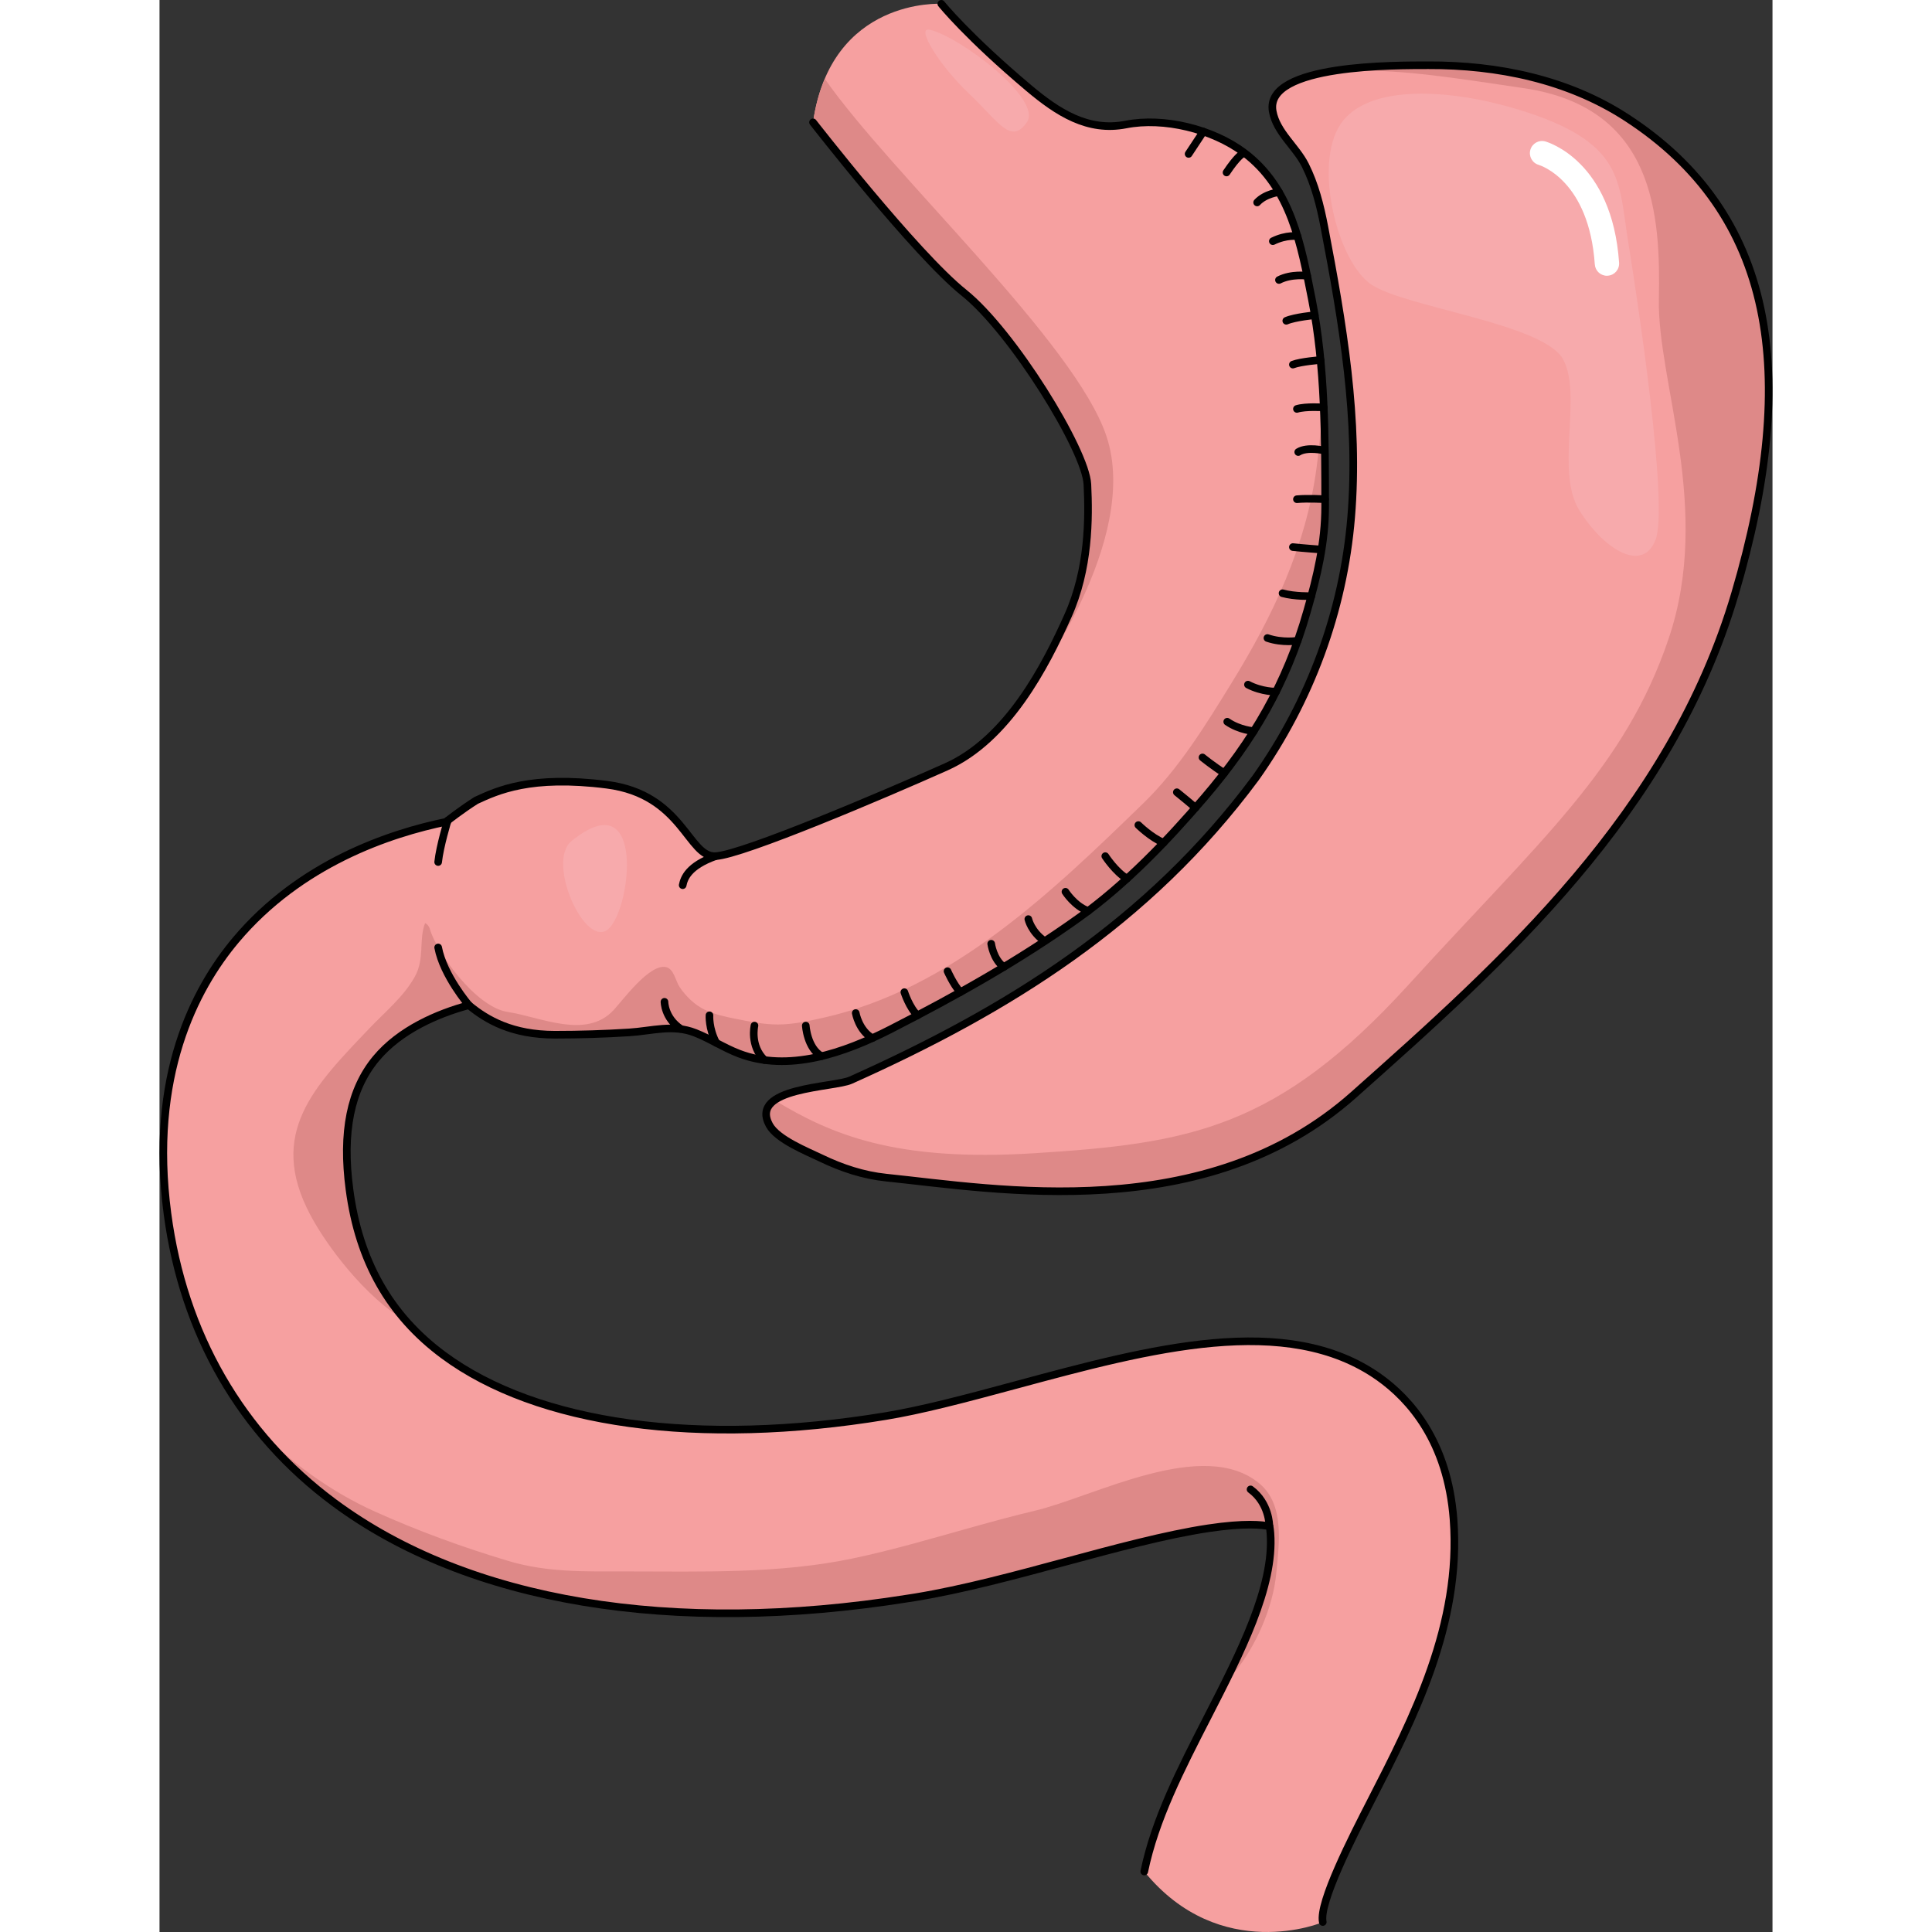 <?xml version="1.0" encoding="utf-8"?>
<!-- Created by: Science Figures, www.sciencefigures.org, Generator: Science Figures Editor -->
<svg version="1.1" id="Layer_1" xmlns="http://www.w3.org/2000/svg" xmlns:xlink="http://www.w3.org/1999/xlink" 
	 width="800px" height="800px" viewBox="0 0 298.668 357.739" enable-background="new 0 0 298.668 357.739"
	 xml:space="preserve">
<rect x="0" y="0" width="298.668" height="357.739" fill="#333333" stroke="none"/>
<g>
	<path fill="#F6A0A0" d="M212.487,113.194c1.884-6.566,3.355-12.712,3.35-19.477c-0.01-12.638,0.018-25.818-2.454-38.269
		c-1.988-10.015-3.814-20.69-12.641-27.247c-5.793-4.304-14.766-6.528-21.826-5.141c-7.013,1.377-12.626-2.266-17.924-6.725
		c-11.425-9.616-16.233-15.629-16.233-15.629s-20.437-1.207-23.749,21.945c0,0,18.942,24.349,27.962,31.562
		c9.016,7.22,22.545,29.165,22.842,35.481c0.306,6.316,0.306,15.632-3.606,24.349c-4.156,9.279-11.119,22.848-22.539,27.951
		c-11.432,5.112-37.581,16.235-42.693,16.536c-5.109,0.299-6.006-11.424-20.143-13.227c-14.125-1.8-20.298,1.104-24.21,2.91
		c-2.712,1.718-5.262,3.731-5.262,3.731c-0.019,0.063-0.04,0.122-0.059,0.185c-10.754,2.188-27.254,7.754-39.154,21.907
		c-7.646,9.094-16.051,25.271-12.674,50.698c2.953,22.232,13.619,40.73,30.844,53.495c24.857,18.42,62.593,24.698,106.353,17.731
		c0.441-0.07,0.878-0.133,1.32-0.206c8.832-1.455,18.418-4.042,27.688-6.545c9.175-2.476,18.661-5.037,26.496-6.216
		c6.756-1.016,10.027-0.664,11.373-0.367c0.059,0.313,0.117,0.729,0.157,1.268c0.74,9.9-5.55,22.166-11.633,34.028
		c-5.002,9.755-9.728,18.969-11.727,28.617c14.059,17.275,33.118,9.438,33.054,9.352c-0.754-3.576,5.536-15.843,8.927-22.454
		c7.846-15.299,16.738-32.639,15.285-52.078c-1.082-14.465-8.105-22.314-13.807-26.354c-17.077-12.093-42.45-5.244-66.986,1.379
		c-4.764,1.286-9.377,2.527-13.744,3.589c-3.744,0.91-7.312,1.69-10.611,2.234c-34.657,5.711-64.509,1.593-81.902-11.295
		c-9.935-7.362-15.621-17.39-17.383-30.655c-1.411-10.62,0.189-18.542,4.892-24.219c4.441-5.361,11.454-8.358,17.214-9.912
		c3.325,2.754,8.026,5.47,15.934,5.47c4.594,0,9.177-0.14,13.761-0.431c4.222-0.268,8.076-1.548,12.222,0.081
		c2.776,1.091,5.294,2.767,8.08,3.834c9.149,3.506,19.426-0.055,28.147-4.521c12.107-6.2,23.783-12.722,34.925-20.698
		c8.507-6.09,16.276-14.2,23.069-22.133C202.505,137.117,208.653,126.633,212.487,113.194z"/>
	<path fill="#F6A0A0" d="M271.615,21.751c-10.859-7.045-23.863-9.723-36.67-9.669c-5.507,0.023-30.41-0.295-28.818,8.544
		c0.698,3.875,4.308,6.529,6.025,9.95c1.783,3.552,2.779,7.487,3.523,11.372c3.416,17.838,6.481,35.748,4.975,53.868
		C219.209,113.174,213.063,129.793,203,144c-20,27-46,43-75,56c-3.058,1.411-18.916,1.292-15.074,8.324
		c1.468,2.687,6.996,4.877,9.62,6.141c3.775,1.817,7.81,3.157,11.992,3.587c20.441,2.103,59.219,9.02,86.582-15.332
		c27.351-24.349,58.618-52.004,70.641-92.896C303.784,68.943,298.978,39.489,271.615,21.751z"/>
	<path fill="#DE8988" d="M203.729,274.75c-10.344-8.758-30.62,2.373-41.67,4.991c-7.632,1.809-15.065,4.087-22.606,6.12
		c-3.662,0.988-7.347,1.924-11.096,2.71c-13.686,2.872-27.931,2.4-41.941,2.4c-7.524,0-14.594,0.225-21.8-1.931
		c-8.418-2.518-16.659-5.523-24.66-9.12c-8.341-3.749-15.744-9.187-22.127-15.665c0.33,0.414,0.67,0.818,1.008,1.226
		c0.376,0.453,0.757,0.902,1.144,1.347c0.334,0.384,0.665,0.769,1.007,1.146c0.648,0.715,1.313,1.419,1.99,2.111
		c0.299,0.306,0.604,0.605,0.908,0.906c0.594,0.586,1.195,1.165,1.811,1.734c0.211,0.195,0.416,0.395,0.63,0.588
		c0.821,0.743,1.663,1.468,2.521,2.18c0.23,0.191,0.461,0.379,0.693,0.567c0.908,0.737,1.829,1.465,2.777,2.168
		c0.781,0.579,1.574,1.146,2.381,1.7c0.298,0.204,0.605,0.399,0.907,0.602c0.513,0.343,1.021,0.689,1.544,1.022
		c0.41,0.263,0.834,0.514,1.251,0.771c0.425,0.261,0.843,0.527,1.273,0.783c0.465,0.274,0.94,0.538,1.413,0.806
		c0.395,0.225,0.783,0.455,1.184,0.675c0.512,0.28,1.036,0.549,1.557,0.822c0.369,0.194,0.734,0.395,1.108,0.584
		c0.564,0.287,1.142,0.562,1.715,0.838c0.34,0.164,0.674,0.334,1.017,0.495c0.608,0.285,1.229,0.558,1.846,0.833
		c0.32,0.142,0.634,0.289,0.956,0.429c0.653,0.282,1.317,0.552,1.981,0.822c0.295,0.12,0.586,0.246,0.883,0.364
		c0.698,0.277,1.407,0.542,2.117,0.807c0.271,0.102,0.539,0.208,0.813,0.307c0.738,0.27,1.487,0.525,2.238,0.78
		c0.252,0.086,0.501,0.177,0.755,0.261c0.782,0.26,1.576,0.508,2.372,0.753c0.228,0.07,0.451,0.145,0.681,0.214
		c0.827,0.249,1.665,0.486,2.506,0.72c0.203,0.057,0.403,0.117,0.607,0.173c0.869,0.236,1.749,0.461,2.632,0.682
		c0.182,0.045,0.359,0.094,0.542,0.138c0.91,0.223,1.83,0.433,2.755,0.638c0.159,0.035,0.316,0.073,0.477,0.108
		c0.948,0.206,1.906,0.399,2.87,0.587c0.14,0.027,0.278,0.058,0.419,0.085c0.99,0.189,1.989,0.366,2.994,0.536
		c0.116,0.02,0.231,0.041,0.348,0.061c1.027,0.171,2.064,0.33,3.106,0.479c0.099,0.015,0.194,0.03,0.293,0.044
		c1.063,0.151,2.137,0.29,3.216,0.42c0.079,0.01,0.157,0.021,0.236,0.029c1.101,0.131,2.21,0.249,3.327,0.356
		c0.059,0.006,0.117,0.013,0.176,0.019c1.137,0.108,2.281,0.205,3.435,0.29c0.04,0.003,0.079,0.007,0.119,0.01
		c1.165,0.085,2.339,0.158,3.52,0.22c0.03,0.002,0.06,0.004,0.089,0.006c1.197,0.062,2.402,0.111,3.615,0.148
		c0.013,0,0.025,0.001,0.037,0.001c11.053,0.338,22.75-0.343,34.941-2.067c0.008-0.002,0.017-0.003,0.025-0.004
		c1.338-0.189,2.683-0.392,4.033-0.606c0.014-0.003,0.029-0.005,0.043-0.007c0.441-0.07,0.878-0.133,1.32-0.206
		c8.832-1.455,18.418-4.042,27.688-6.545c9.175-2.476,18.661-5.037,26.496-6.216c6.756-1.016,10.027-0.664,11.373-0.367
		c0.059,0.313,0.117,0.729,0.157,1.268c0.043,0.574,0.057,1.157,0.054,1.746c-0.001,0.189-0.012,0.381-0.017,0.571
		c-0.012,0.407-0.03,0.815-0.062,1.229c-0.017,0.224-0.039,0.449-0.063,0.675c-0.039,0.393-0.087,0.788-0.143,1.186
		c-0.032,0.229-0.064,0.459-0.103,0.689c-0.068,0.421-0.148,0.845-0.233,1.271c-0.041,0.207-0.078,0.411-0.123,0.619
		c-0.133,0.613-0.279,1.229-0.444,1.853c-0.023,0.093-0.053,0.186-0.077,0.278c-0.151,0.56-0.313,1.122-0.488,1.688
		c-0.077,0.252-0.163,0.508-0.245,0.762c-0.129,0.398-0.26,0.799-0.398,1.2c-0.1,0.289-0.203,0.579-0.309,0.87
		c-0.134,0.372-0.272,0.746-0.415,1.121c-0.114,0.302-0.229,0.604-0.348,0.907c-0.146,0.371-0.298,0.745-0.45,1.118
		c-0.124,0.303-0.245,0.604-0.372,0.907c-0.172,0.408-0.351,0.817-0.528,1.227c-0.255,0.585-0.516,1.172-0.783,1.761
		c-0.136,0.299-0.269,0.598-0.407,0.896c-0.189,0.41-0.384,0.82-0.578,1.231c-0.121,0.256-0.241,0.513-0.364,0.769
		c-0.207,0.434-0.416,0.867-0.628,1.301c-0.106,0.219-0.214,0.438-0.322,0.658c-0.232,0.473-0.465,0.945-0.701,1.42
		c-0.013,0.024-0.024,0.049-0.037,0.074c0.612-0.709,1.231-1.413,1.829-2.134c4.012-4.836,7.23-12.084,7.84-18.464
		C207.328,285.672,208.316,278.634,203.729,274.75z"/>
	<path fill="#DE8988" d="M148.971,54.212c9.016,7.22,22.545,29.165,22.842,35.481c0.306,6.316,0.306,15.632-3.606,24.349
		c-1.741,3.888-3.983,8.525-6.831,12.981h0.001c0,0,20.391-26.976,13.966-46.25c-5.802-17.405-39.828-48.485-52.157-66.179
		c-0.971,2.292-1.731,4.948-2.176,8.057C121.009,22.65,139.951,46.999,148.971,54.212z"/>
	<path fill="#DE8988" d="M45.816,244.784c-0.659-0.739-1.279-1.505-1.878-2.284c-0.118-0.153-0.235-0.306-0.35-0.46
		c-1.179-1.58-2.24-3.243-3.183-4.991c-0.101-0.186-0.2-0.372-0.298-0.56c-0.459-0.882-0.898-1.778-1.298-2.702
		c-0.002-0.005-0.004-0.01-0.006-0.016c-0.393-0.907-0.748-1.842-1.085-2.79c-0.079-0.222-0.157-0.444-0.232-0.668
		c-0.327-0.968-0.636-1.95-0.907-2.961c-0.002-0.007-0.003-0.014-0.005-0.02c-0.267-0.997-0.497-2.023-0.71-3.062
		c-0.053-0.258-0.104-0.518-0.154-0.779c-0.201-1.058-0.385-2.13-0.531-3.233c-1.411-10.62,0.189-18.542,4.892-24.219
		c0.278-0.335,0.565-0.661,0.862-0.978c1.334-1.425,2.857-2.661,4.475-3.742c1.26-0.842,2.577-1.592,3.918-2.247
		c0.052-0.025,0.104-0.048,0.155-0.073c1.864-0.901,3.764-1.634,5.593-2.22c0.095-0.03,0.188-0.057,0.282-0.087
		c0.654-0.205,1.3-0.396,1.929-0.566l0,0h0c0,0,0,0,0,0c0.384-0.102,3.316,2.291,4.049,2.743c0.058,0.031,0.115,0.063,0.174,0.093
		c0.445,0.232,0.897,0.448,1.357,0.648c0.059,0.026,0.119,0.05,0.179,0.076c0.963,0.408,1.953,0.746,2.963,1.018
		c0.086,0.023,0.172,0.045,0.259,0.068c0.454,0.117,0.912,0.22,1.373,0.311c1.664,0.324,3.51,0.514,5.582,0.514
		c4.594,0,9.177-0.14,13.761-0.431c4.222-0.268,8.076-1.548,12.222,0.081c2.776,1.091,5.294,2.767,8.08,3.834
		c9.149,3.506,19.426-0.055,28.147-4.521c12.107-6.2,23.783-12.722,34.925-20.698c8.507-6.09,16.276-14.2,23.069-22.133
		c9.086-10.611,15.234-21.095,19.068-34.534c1.884-6.566,3.355-12.712,3.349-19.477c-0.006-6.744-0.004-13.642-0.373-20.501
		c-0.251,4.455-0.623,8.902-1.213,13.325c-1.945,14.575-8.096,27.522-15.756,39.938c-4.845,7.854-9.725,15.845-16.391,22.317
		c-16.874,16.383-35.506,34.366-59.24,39.667c-2.75,0.614-5.526,1.232-8.344,1.235c-2.559,0.004-5.089-0.499-7.599-1
		c-2.045-0.408-4.116-0.825-5.99-1.739c-1.86-0.908-3.485-2.489-4.636-4.206c-0.744-1.11-1.032-3.338-2.498-3.675
		c-3.073-0.706-8.069,6.208-9.764,8.005c-5.107,5.417-13.525,1.204-19.536,0.303c-6.001-0.898-13.228-11.123-14.428-15.33
		c-0.144-0.504-0.42-0.896-0.896-1.126c-1.219,3.129-0.012,6.562-1.931,9.976c-2.063,3.672-5.476,6.463-8.344,9.472
		c-10.191,10.694-18.998,19.42-11.007,34.528C30.969,230.725,38.022,240.122,45.816,244.784z"/>
	<path fill="#DE8988" d="M297.885,68.669c-0.044-1.009-0.106-2.006-0.188-2.992c-0.162-1.972-0.399-3.899-0.713-5.78
		c-0.47-2.822-1.111-5.543-1.929-8.162c-1.262-4.042-2.958-7.833-5.077-11.389c-0.351-0.589-0.715-1.171-1.09-1.747
		c-1.053-1.615-2.201-3.177-3.445-4.687c-0.786-0.954-1.6-1.892-2.464-2.804c-0.058-0.061-0.111-0.125-0.169-0.186
		c-0.639-0.668-1.299-1.326-1.981-1.971c-1.24-1.175-2.561-2.307-3.944-3.406c-1.657-1.317-3.407-2.585-5.271-3.794
		c-0.001-0.001-0.002-0.001-0.003-0.002c-0.571-0.37-1.151-0.722-1.734-1.069c-0.234-0.139-0.469-0.276-0.704-0.411
		c-0.283-0.163-0.57-0.318-0.856-0.475c-0.149-0.078-0.297-0.159-0.445-0.239c-0.48-0.259-0.964-0.509-1.449-0.755
		c-0.258-0.129-0.515-0.261-0.775-0.386c-0.271-0.128-0.543-0.255-0.815-0.382c-0.445-0.206-0.893-0.403-1.34-0.598
		c-0.761-0.327-1.529-0.639-2.303-0.934c-0.175-0.067-0.349-0.134-0.524-0.199c-5.012-1.852-10.268-3.03-15.598-3.657
		c-0.272-0.032-0.545-0.065-0.817-0.094c-0.538-0.057-1.076-0.108-1.615-0.154c-0.577-0.049-1.155-0.091-1.731-0.128
		c-0.241-0.016-0.481-0.034-0.722-0.047c-0.162-0.008-0.323-0.016-0.485-0.024c-0.819-0.039-1.638-0.069-2.454-0.086
		c-0.209-0.005-0.418-0.008-0.626-0.011c-0.885-0.012-1.766-0.013-2.644,0.001c-0.128,0.002-0.256,0.003-0.384,0.005
		c-4.192,0.081-8.301,0.435-12.23,0.968c9.376-0.105,18.146,1.309,31.317,3.26c24.352,3.617,25.248,23.744,24.951,39.084
		c-0.299,15.332,9.928,38.773,1.812,62.826c-8.123,24.053-23.756,37.278-48.104,64.029c-24.35,26.758-40.58,29.462-69.439,31.269
		c-25.591,1.596-37.474-3.427-48.014-9.823c-1.49,1.055-2.1,2.511-0.956,4.604c0.081,0.147,0.178,0.292,0.281,0.436
		c2.99,2.187,6.215,4.216,9.611,5.83c0.365,0.173,0.73,0.344,1.1,0.507c0.093,0.041,0.187,0.079,0.28,0.12
		c0.374,0.162,0.75,0.322,1.129,0.474c0.11,0.044,0.22,0.085,0.33,0.128c0.361,0.141,0.724,0.279,1.09,0.41
		c0.127,0.045,0.254,0.089,0.381,0.133c0.348,0.121,0.697,0.236,1.048,0.347c0.143,0.045,0.286,0.089,0.429,0.132
		c0.336,0.101,0.674,0.196,1.013,0.287c0.156,0.042,0.313,0.084,0.469,0.124c0.33,0.084,0.662,0.16,0.995,0.233
		c0.163,0.036,0.325,0.074,0.488,0.107c0.345,0.071,0.692,0.132,1.039,0.19c0.148,0.025,0.296,0.054,0.445,0.077
		c0.493,0.076,0.987,0.142,1.484,0.193c20.441,2.103,59.219,9.02,86.582-15.332c27.351-24.349,58.618-52.004,70.641-92.896
		c3.757-12.775,5.871-24.435,6.167-34.969C297.986,72.748,297.973,70.686,297.885,68.669z"/>
	<path fill="#F7AAAC" d="M251.478,20.248c-12.424-3.767-27.659-4.814-32.768,2.703c-5.107,7.519-0.604,25.551,5.709,29.758
		c6.32,4.213,31.871,7.22,35.482,13.828c3.598,6.617-1.508,20.749,3.002,27.962c4.502,7.214,11.719,11.73,14.125,5.407
		c2.411-6.311-3.305-44.185-5.109-55.314C270.112,33.463,271.316,26.256,251.478,20.248z"/>
	<path fill="#FFFFFF" d="M268.013,51.063c-1.171,0-2.164-0.914-2.246-2.103c-1.067-15.47-10.016-18.316-10.398-18.433
		c-1.191-0.352-1.873-1.597-1.535-2.786c0.344-1.189,1.569-1.883,2.761-1.554c0.499,0.145,12.37,3.652,13.669,22.458
		c0.085,1.25-0.849,2.323-2.095,2.406C268.118,51.063,268.066,51.063,268.013,51.063z"/>
	<path fill="#F7AAAC" d="M76.29,155.738c-4.759,3.855,2.563,20.117,6.845,16.262C87.413,168.151,89.982,144.605,76.29,155.738z"/>
	<path fill="#F7AAAC" d="M142.628,5.508c-2.668-0.622,1.709,6.558,7.279,11.838c5.557,5.287,7.743,9.521,10.699,5.287
		C163.559,18.382,148.194,6.795,142.628,5.508z"/>
	
		<path fill="none" stroke="#000000" stroke-width="1.41" stroke-linecap="round" stroke-linejoin="round" stroke-miterlimit="10" d="
		M102.974,158.529c-5.077,1.813-5.841,4.104-6.1,5.376"/>
	
		<path fill="none" stroke="#000000" stroke-width="1.41" stroke-linecap="round" stroke-linejoin="round" stroke-miterlimit="10" d="
		M96.5,190.5c-3-2-3-5-3-5"/>
	
		<path fill="none" stroke="#000000" stroke-width="1.41" stroke-linecap="round" stroke-linejoin="round" stroke-miterlimit="10" d="
		M57.282,186.127c0,0-4.714-5.495-5.686-10.691"/>
	
		<path fill="none" stroke="#000000" stroke-width="1.41" stroke-linecap="round" stroke-linejoin="round" stroke-miterlimit="10" d="
		M53.359,151.944c0,0-1.455,4.753-1.763,7.674"/>
	
		<path fill="none" stroke="#000000" stroke-width="1.41" stroke-linecap="round" stroke-linejoin="round" stroke-miterlimit="10" d="
		M121.009,22.65c0,0,18.942,24.349,27.962,31.562c9.016,7.22,22.545,29.165,22.842,35.481c0.306,6.316,0.306,15.632-3.606,24.349
		c-4.156,9.279-11.119,22.848-22.539,27.951c-11.432,5.112-37.581,16.235-42.693,16.536c-5.109,0.299-6.006-11.424-20.143-13.227
		c-14.125-1.8-20.298,1.104-24.21,2.91c-2.712,1.718-5.262,3.731-5.262,3.731c-0.019,0.063-0.04,0.122-0.059,0.185
		c-10.754,2.188-27.254,7.754-39.154,21.907c-7.646,9.094-16.051,25.271-12.674,50.698c2.953,22.232,13.619,40.73,30.844,53.495
		c24.857,18.42,62.593,24.698,106.353,17.731c0.441-0.07,0.878-0.133,1.32-0.206c8.832-1.455,18.418-4.042,27.688-6.545
		c9.175-2.476,18.661-5.037,26.496-6.216c6.756-1.016,10.027-0.664,11.373-0.367c0.059,0.313,0.117,0.729,0.157,1.268
		c0.74,9.9-5.55,22.166-11.633,34.028c-5.002,9.755-9.728,18.969-11.727,28.617"/>
	
		<path fill="none" stroke="#000000" stroke-width="1.41" stroke-linecap="round" stroke-linejoin="round" stroke-miterlimit="10" d="
		M215.398,355.891c-0.754-3.576,5.536-15.843,8.927-22.454c7.846-15.299,16.738-32.639,15.285-52.078
		c-1.082-14.465-8.105-22.314-13.807-26.354c-17.077-12.093-42.45-5.244-66.986,1.379c-4.764,1.286-9.377,2.527-13.744,3.589
		c-3.744,0.91-7.312,1.69-10.611,2.234c-34.657,5.711-64.509,1.593-81.902-11.295c-9.935-7.362-15.621-17.39-17.383-30.655
		c-1.411-10.62,0.189-18.542,4.892-24.219c4.441-5.361,11.454-8.358,17.214-9.912c3.325,2.754,8.026,5.47,15.934,5.47
		c4.594,0,9.177-0.14,13.761-0.431c4.222-0.268,8.076-1.548,12.222,0.081c2.776,1.091,5.294,2.767,8.08,3.834
		c9.149,3.506,19.426-0.055,28.147-4.521c12.107-6.2,23.783-12.722,34.925-20.698c8.507-6.09,16.276-14.2,23.069-22.133
		c9.086-10.611,15.234-21.095,19.068-34.534c1.884-6.566,3.355-12.712,3.35-19.477c-0.01-12.638,0.018-25.818-2.454-38.269
		c-1.988-10.015-3.814-20.69-12.641-27.247c-5.793-4.304-14.766-6.528-21.826-5.141c-7.013,1.377-12.626-2.266-17.924-6.725
		c-11.425-9.616-16.233-15.629-16.233-15.629"/>
	
		<path fill="none" stroke="#000000" stroke-width="1.41" stroke-linecap="round" stroke-linejoin="round" stroke-miterlimit="10" d="
		M205.5,282.5c0,0,0-4.171-3.478-6.717"/>
	
		<path fill="none" stroke="#000000" stroke-width="1.41" stroke-linecap="round" stroke-linejoin="round" stroke-miterlimit="10" d="
		M271.615,21.751c-10.859-7.045-23.863-9.723-36.67-9.669c-5.507,0.023-30.41-0.295-28.818,8.544
		c0.698,3.875,4.308,6.529,6.025,9.95c1.783,3.552,2.779,7.487,3.523,11.372c3.416,17.838,6.481,35.748,4.975,53.868
		C219.209,113.174,213.063,129.793,203,144c-20,27-46,43-75,56c-3.058,1.411-18.916,1.292-15.074,8.324
		c1.468,2.687,6.996,4.877,9.62,6.141c3.775,1.817,7.81,3.157,11.992,3.587c20.441,2.103,59.219,9.02,86.582-15.332
		c27.351-24.349,58.618-52.004,70.641-92.896C303.784,68.943,298.978,39.489,271.615,21.751z"/>
	
		<path fill="none" stroke="#000000" stroke-width="1.41" stroke-linecap="round" stroke-linejoin="round" stroke-miterlimit="10" d="
		M193.273,24.361c0,0-0.72,1.139-2.72,4.139"/>
	
		<path fill="none" stroke="#000000" stroke-width="1.41" stroke-linecap="round" stroke-linejoin="round" stroke-miterlimit="10" d="
		M200.5,28.5c0,0-0.925,0.437-2.925,3.437"/>
	
		<path fill="none" stroke="#000000" stroke-width="1.41" stroke-linecap="round" stroke-linejoin="round" stroke-miterlimit="10" d="
		M207.284,35.579c0,0-2.54,0.283-4.04,1.908"/>
	
		<path fill="none" stroke="#000000" stroke-width="1.41" stroke-linecap="round" stroke-linejoin="round" stroke-miterlimit="10" d="
		M210.714,43.742c0,0-2.017-0.332-4.565,0.918"/>
	
		<path fill="none" stroke="#000000" stroke-width="1.41" stroke-linecap="round" stroke-linejoin="round" stroke-miterlimit="10" d="
		M212.506,51.063c0,0-2.909-0.407-5.222,0.781"/>
	
		<path fill="none" stroke="#000000" stroke-width="1.41" stroke-linecap="round" stroke-linejoin="round" stroke-miterlimit="10" d="
		M213.915,58.368c0,0-3.675,0.344-5.275,1.031"/>
	
		<path fill="none" stroke="#000000" stroke-width="1.41" stroke-linecap="round" stroke-linejoin="round" stroke-miterlimit="10" d="
		M214.986,66.664c0,0-3.686,0.283-5.123,0.845"/>
	
		<path fill="none" stroke="#000000" stroke-width="1.41" stroke-linecap="round" stroke-linejoin="round" stroke-miterlimit="10" d="
		M215.563,75.437c0,0-3.356-0.219-4.953,0.281"/>
	
		<path fill="none" stroke="#000000" stroke-width="1.41" stroke-linecap="round" stroke-linejoin="round" stroke-miterlimit="10" d="
		M215.75,83.437c0,0-3.211-0.795-4.899,0.268"/>
	
		<path fill="none" stroke="#000000" stroke-width="1.41" stroke-linecap="round" stroke-linejoin="round" stroke-miterlimit="10" d="
		M215.813,92.437c0,0-3.231-0.188-5.203,0"/>
	
		<path fill="none" stroke="#000000" stroke-width="1.41" stroke-linecap="round" stroke-linejoin="round" stroke-miterlimit="10" d="
		M215.063,101.75c0,0-3.575-0.261-5.2-0.449"/>
	
		<path fill="none" stroke="#000000" stroke-width="1.41" stroke-linecap="round" stroke-linejoin="round" stroke-miterlimit="10" d="
		M213.271,110.381c0,0-3.075,0.093-5.324-0.534"/>
	
		<path fill="none" stroke="#000000" stroke-width="1.41" stroke-linecap="round" stroke-linejoin="round" stroke-miterlimit="10" d="
		M210.749,118.644c0,0-2.801,0.457-5.601-0.504"/>
	
		<path fill="none" stroke="#000000" stroke-width="1.41" stroke-linecap="round" stroke-linejoin="round" stroke-miterlimit="10" d="
		M206.753,128.064c0,0-2.604,0.061-5.208-1.295"/>
	
		<path fill="none" stroke="#000000" stroke-width="1.41" stroke-linecap="round" stroke-linejoin="round" stroke-miterlimit="10" d="
		M202.627,135.376c0,0-2.613-0.161-4.922-1.74"/>
	
		<path fill="none" stroke="#000000" stroke-width="1.41" stroke-linecap="round" stroke-linejoin="round" stroke-miterlimit="10" d="
		M193.125,140.25c0,0,2.062,1.673,4.031,2.899"/>
	
		<path fill="none" stroke="#000000" stroke-width="1.41" stroke-linecap="round" stroke-linejoin="round" stroke-miterlimit="10" d="
		M188.375,146.694c0,0,2.405,1.941,3.452,2.873"/>
	
		<path fill="none" stroke="#000000" stroke-width="1.41" stroke-linecap="round" stroke-linejoin="round" stroke-miterlimit="10" d="
		M181.25,152.775c0,0,2.343,2.313,4.671,3.269"/>
	
		<path fill="none" stroke="#000000" stroke-width="1.41" stroke-linecap="round" stroke-linejoin="round" stroke-miterlimit="10" d="
		M175.125,158.529c0,0,1.927,2.958,4.026,4.152"/>
	
		<path fill="none" stroke="#000000" stroke-width="1.41" stroke-linecap="round" stroke-linejoin="round" stroke-miterlimit="10" d="
		M167.75,165.125c0,0,1.652,2.621,4.201,3.56"/>
	
		<path fill="none" stroke="#000000" stroke-width="1.41" stroke-linecap="round" stroke-linejoin="round" stroke-miterlimit="10" d="
		M160.875,170.185c0,0,0.5,2.314,3,4.064"/>
	
		<path fill="none" stroke="#000000" stroke-width="1.41" stroke-linecap="round" stroke-linejoin="round" stroke-miterlimit="10" d="
		M154,174.75c0,0,0.379,2.89,2.33,4.299"/>
	
		<path fill="none" stroke="#000000" stroke-width="1.41" stroke-linecap="round" stroke-linejoin="round" stroke-miterlimit="10" d="
		M145.917,179.833c0,0,1.053,2.428,2.36,3.881"/>
	
		<path fill="none" stroke="#000000" stroke-width="1.41" stroke-linecap="round" stroke-linejoin="round" stroke-miterlimit="10" d="
		M137.917,183.714c0,0,0.965,2.953,2.441,4.286"/>
	
		<path fill="none" stroke="#000000" stroke-width="1.41" stroke-linecap="round" stroke-linejoin="round" stroke-miterlimit="10" d="
		M128.917,187.583c0,0,0.56,3.198,3.072,4.641"/>
	
		<path fill="none" stroke="#000000" stroke-width="1.41" stroke-linecap="round" stroke-linejoin="round" stroke-miterlimit="10" d="
		M119.667,189.903c0,0,0.242,4.148,2.913,5.664"/>
	
		<path fill="none" stroke="#000000" stroke-width="1.41" stroke-linecap="round" stroke-linejoin="round" stroke-miterlimit="10" d="
		M110.167,189.903c0,0-0.88,3.744,1.852,6.378"/>
	
		<path fill="none" stroke="#000000" stroke-width="1.41" stroke-linecap="round" stroke-linejoin="round" stroke-miterlimit="10" d="
		M101.833,188c0,0-0.167,2.436,1.25,5.093"/>
</g>
</svg>